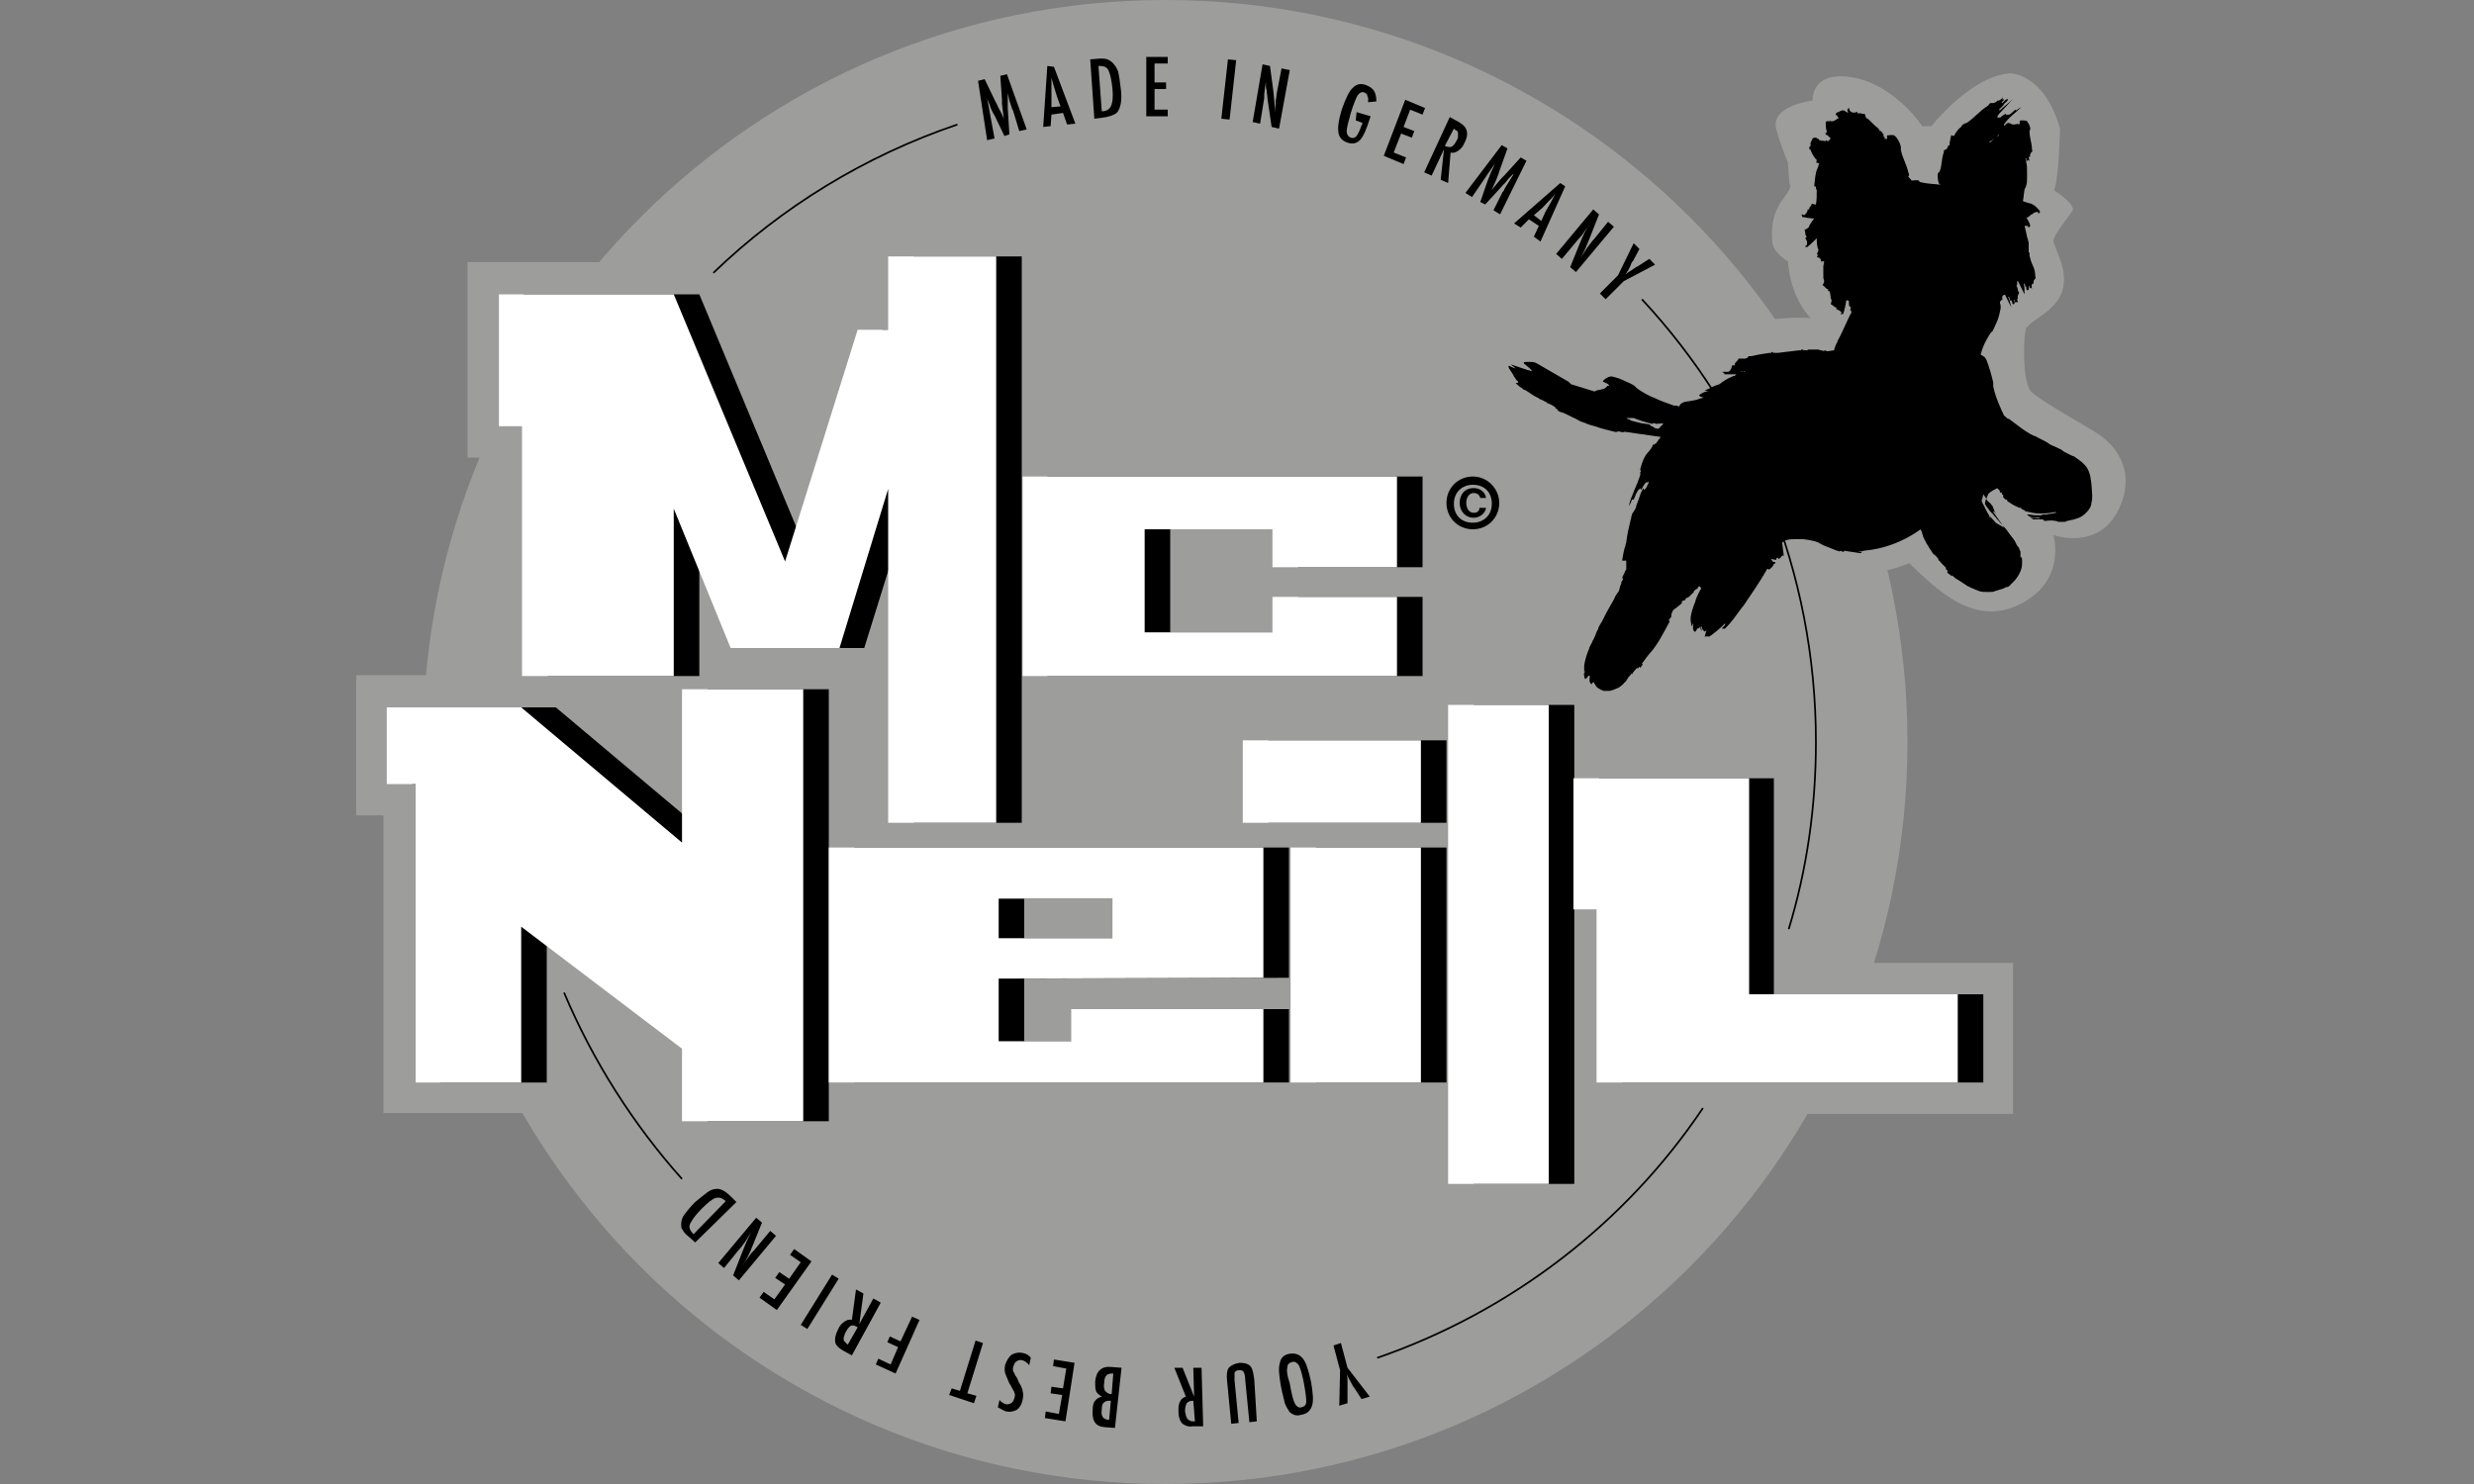 <?xml version="1.0" encoding="utf-8"?>
<!-- Generator: Adobe Illustrator 25.2.0, SVG Export Plug-In . SVG Version: 6.00 Build 0)  -->
<svg version="1.1" id="McNeill" xmlns="http://www.w3.org/2000/svg" xmlns:xlink="http://www.w3.org/1999/xlink" x="0px" y="0px"
	 viewBox="0 0 300 180" style="enable-background:new 0 0 300 180;" xml:space="preserve">
<rect x="0" y="0" width="300" height="180" fill="#808080" stroke="none"/>
<style type="text/css">
	.st0{fill:#9D9D9C;}
	.st1{fill:none;stroke:#9D9D9C;stroke-width:3.015;}
	.st2{fill:#FFFFFF;}
	.st3{fill:none;stroke:#1D1D1B;stroke-width:0.209;}
	.st4{fill:none;stroke:#000000;stroke-width:0.209;}
	.st5{fill:none;stroke:#FFFFFF;stroke-width:0.258;stroke-linecap:round;}
	.st6{fill:#050007;}
</style>
<path class="st0" d="M216.8,19.7c0,0-0.9-2.1-1.4-4c-0.8-2.9,4.4-3.5,4.4-3.5s-0.3-3.7,4.9-2.8c5.1,0.9,8.4,5.9,8.4,5.9h1.1
	c0,0,4.9-6.2,9.6-6.4c0,0,4.1,0,6,6.7c0,0-0.1,5.6-0.7,7.5c0,0,2.7,1.7,2.2,2.5c-0.6,0.8-1.1,1.5-1.1,1.5s-1,1.3-1.2,2
	c-0.1,0.7,1.9,3.6,1.1,6.1c-0.7,2.5-3.8,3.6-4.4,4.6c-0.3,0.5-0.6,6.7,0.7,7.8c1.3,1.2,7.2,4.4,8.4,5.3c1.2,0.9,4.4,3.8,2.2,8.7
	c-2.4,5.3-8,3.3-8,3.3s1.6,5.3-3.7,8.2c-5.8,3.2-10.4-1.6-13.8-4.8c0,0-4.5,2.1-9.4,1c-4.9-1-7.7,4.3-7.8,4.8s-11.7-29.2-11.7-29.2
	l6.5-5.2c0,0,6.8-1.5,10.5-1.1c0,0-2.4-2.1-2.8-6.9c0,0-1.8-1-1.9-2.4c-0.4-4.7,2.4-5.6,2.2-7C217,23.3,216.8,19.7,216.8,19.7"/>
<path class="st0" d="M123.2,99.8V31.1v-2.3h-2.3h-13.1h-2.3v2.3v6.5c-0.5,0-1,0-1.4,0h-1.7l-0.5,1.6c-2.3,7.3-4.6,14.6-6.8,21.9
	c-3.7-8.8-7.3-17.6-11-26.4l-0.6-1.4h-1.6H60.5h-2.3v2.3v16V54h2.3H61v28v2.3h2.3h18.5h2.3V82v-8.4c0.8,2,1.6,3.9,2.4,5.9l0.6,1.5
	h1.6h13.1h1.7l0.5-1.6c0.5-1.5,0.9-3,1.4-4.5V100v2.3h2.3h13.1h2.3L123.2,99.8L123.2,99.8z"/>
<path class="st1" d="M123.2,99.8V31.1v-2.3h-2.3h-13.1h-2.3v2.3v6.5c-0.5,0-1,0-1.4,0h-1.7l-0.5,1.6c-2.3,7.3-4.6,14.6-6.8,21.9
	c-3.7-8.8-7.3-17.6-11-26.4l-0.6-1.4h-1.6H60.5h-2.3v2.3v16V54h2.3H61v28v2.3h2.3h18.5h2.3V82v-8.4c0.8,2,1.6,3.9,2.4,5.9l0.6,1.5
	h1.6h13.1h1.7l0.5-1.6c0.5-1.5,0.9-3,1.4-4.5V100v2.3h2.3h13.1h2.3L123.2,99.8L123.2,99.8z"/>
<polygon class="st0" points="240.2,118.3 217.2,118.3 217.2,110.3 217.2,94.4 217.2,92 214.9,92 196.5,92 193.6,92 191.3,92 
	191.3,94.4 191.3,110.3 191.3,112.6 193.6,112.6 194.1,112.6 194.1,131.3 194.1,133.6 196.5,133.6 204.3,133.6 214.9,133.6 
	240.2,133.6 242.6,133.6 242.6,131.3 242.6,120.6 242.6,118.3 "/>
<polygon class="st1" points="240.2,118.3 217.2,118.3 217.2,110.3 217.2,94.4 217.2,92 214.9,92 196.5,92 193.6,92 191.3,92 
	191.3,94.4 191.3,110.3 191.3,112.6 193.6,112.6 194.1,112.6 194.1,131.3 194.1,133.6 196.5,133.6 204.3,133.6 214.9,133.6 
	240.2,133.6 242.6,133.6 242.6,131.3 242.6,120.6 242.6,118.3 "/>
<path class="st0" d="M99.7,136V83.6v-2.3h-2.3H82.7h-2.3v2.3v13.6C75.2,92.8,70,88.4,64.8,84l-0.7-0.6h-0.9H50.4H47h-2.3v2.3v9.4
	v2.3H47h1v33.8v2.3h2.3h12.8h2.3v-2.3V117c4.9,3.8,9.9,7.5,14.8,11.3v7.7v2.3h2.3h14.7h2.3V136H99.7z"/>
<path class="st1" d="M99.7,136V83.6v-2.3h-2.3H82.7h-2.3v2.3v13.6C75.2,92.8,70,88.4,64.8,84l-0.7-0.6h-0.9H50.4H47h-2.3v2.3v9.4
	v2.3H47h1v33.8v2.3h2.3h12.8h2.3v-2.3V117c4.9,3.8,9.9,7.5,14.8,11.3v7.7v2.3h2.3h14.7h2.3V136H99.7z"/>
<path class="st0" d="M141.3,180c49.7,0,90-40.3,90-90S191,0,141.3,0s-90,40.3-90,90C51.3,139.7,91.6,180,141.3,180"/>
<rect x="159.6" y="102.8" width="15.8" height="28.5"/>
<rect x="153.8" y="89.8" width="21.6" height="10"/>
<polygon points="172.5,68.8 172.5,57.8 127,57.8 127,82 172.5,82 172.5,72.4 157.4,72.4 157.4,76.7 141.9,76.7 141.9,64.2 
	157.4,64.2 157.4,68.8 "/>
<path d="M138,113.8h-13.8V109H138V113.8z M156.3,118.6v-15.8h-52.7v28.5h52.7v-8.9H133v3.9h-8.8v-4.6v-0.2v-2.8L156.3,118.6
	L156.3,118.6z"/>
<rect x="178.7" y="85.5" width="12.2" height="58.1"/>
<polygon points="123.9,99.8 123.9,31.1 110.8,31.1 110.8,40 107,40 98.3,68.1 84.8,35.7 63.5,35.7 63.5,51.7 66.4,51.7 66.4,82 
	84.8,82 84.8,61.7 91.7,78.6 104.8,78.6 110.8,59.3 110.8,99.8 "/>
<polygon points="240.5,120.6 215.1,120.6 215.1,110.3 215.1,94.4 196.7,94.4 193.9,94.4 193.9,110.3 196.7,110.3 196.7,131.3 
	204.5,131.3 215.1,131.3 240.5,131.3 "/>
<polygon points="100.5,136 100.5,83.6 85.8,83.6 86.9,102.2 67.4,85.8 53.4,85.8 50,85.8 50,95.1 53.4,95.1 53.4,131.3 66.3,131.3 
	66.3,112.4 85.8,127.2 85.8,136 "/>
<rect x="156.5" y="102.8" class="st2" width="15.8" height="28.5"/>
<rect x="150.7" y="89.8" class="st2" width="21.6" height="10"/>
<polygon class="st2" points="169.4,68.8 169.4,57.8 124,57.8 124,82 169.4,82 169.4,72.4 154.3,72.4 154.3,76.7 138.8,76.7 
	138.8,64.2 154.3,64.2 154.3,68.8 "/>
<path class="st2" d="M134.9,113.8h-13.8V109h13.8V113.8z M153.2,118.6v-15.8h-52.7v28.5h52.7v-8.9h-23.3v3.9h-8.8v-4.6v-0.2v-2.8
	L153.2,118.6L153.2,118.6z"/>
<rect x="175.6" y="85.5" class="st2" width="12.2" height="58.1"/>
<polygon class="st2" points="120.8,99.8 120.8,31.1 107.7,31.1 107.7,40 104,40 95.2,68.1 81.7,35.7 60.5,35.7 60.5,51.7 63.3,51.7 
	63.3,82 81.7,82 81.7,61.7 88.6,78.6 101.8,78.6 107.7,59.3 107.7,99.8 "/>
<polygon class="st2" points="237.4,120.6 212.1,120.6 212.1,110.3 212.1,94.4 193.6,94.4 190.8,94.4 190.8,110.3 193.6,110.3 
	193.6,131.3 201.4,131.3 212.1,131.3 237.4,131.3 "/>
<polygon class="st2" points="97.4,136 97.4,83.6 82.7,83.6 82.7,102.2 63.2,85.8 50.4,85.8 46.9,85.8 46.9,95.1 50.4,95.1 
	50.4,131.3 63.2,131.3 63.2,112.4 82.7,127.2 82.7,136 "/>
<path d="M180.2,60.4c-0.1-0.7-0.7-1.2-1.5-1.2c-1.1,0-1.7,0.8-1.7,1.8s0.7,1.8,1.7,1.8c0.7,0,1.4-0.5,1.5-1.2h-0.8
	c0,0.4-0.3,0.6-0.7,0.6c-0.6,0-0.9-0.6-0.9-1.2c0-0.6,0.3-1.2,0.9-1.2c0.4,0,0.7,0.2,0.8,0.6C179.5,60.4,180.2,60.4,180.2,60.4z
	 M178.6,63.4c-1.4,0-2.3-0.9-2.3-2.3c0-1.4,1-2.3,2.3-2.3c1.4,0,2.3,0.9,2.3,2.3C180.9,62.5,179.9,63.4,178.6,63.4 M178.6,64.2
	c1.8,0,3.2-1.4,3.2-3.2c0-1.7-1.4-3.2-3.2-3.2s-3.2,1.4-3.2,3.2C175.4,62.8,176.8,64.2,178.6,64.2"/>
<path class="st3" d="M141.3,11"/>
<path class="st4" d="M116.1,15.1c-11.2,3.8-21.3,10-29.6,18"/>
<path class="st4" d="M216.9,112.7c2.2-7.2,3.3-14.8,3.3-22.7c0-20.8-8-39.6-21.1-53.7"/>
<path class="st3" d="M141.3,169"/>
<path class="st4" d="M167,164.7c16.2-5.6,30.1-16.3,39.5-30.3"/>
<path class="st4" d="M68.4,120.4c3.5,8.3,8.4,16,14.3,22.6"/>
<path class="st3" d="M62.3,90"/>
<path d="M196.2,33.4l-2.2,2.2l0.7,0.7l2.2-2.2l3.8-2l-0.7-0.7l-1.4,0.9l-0.2,0.1l-0.6,0.4c-0.1,0.1-0.4,0.2-0.7,0.5
	c0.2-0.3,0.5-0.7,0.7-1.3c0-0.1,0.1-0.1,0.1-0.2s0.1-0.1,0.1-0.1l0.8-1.5l-0.7-0.7L196.2,33.4z M188.7,30.8l0.7,0.6l2-2.4
	c0.1-0.1,0.1-0.1,0.2-0.2c0-0.1,0.1-0.1,0.1-0.1l0.5-0.7l0.4-0.6l0.1-0.1c0,0,0.1-0.1,0.1-0.2c0,0.1-0.1,0.1-0.1,0.2
	s-0.1,0.1-0.1,0.1c-0.2,0.3-0.3,0.6-0.5,0.9c-0.1,0.3-0.3,0.6-0.4,0.9l-1.3,3.2l0.7,0.6l4.6-5.5l-0.7-0.6l-1.7,2.1
	c-0.3,0.3-0.5,0.6-0.8,1s-0.5,0.8-0.8,1.3c0.4-0.8,0.8-1.7,1.1-2.5l1.1-2.8l-0.7-0.6L188.7,30.8z M186,26.1l0.7-0.6
	c0.4-0.3,0.7-0.7,1-1s0.6-0.6,0.9-1c-0.4,0.8-0.8,1.5-1.2,2.2l-0.5,1.1L186,26.1z M183.6,27.1l0.8,0.5l1-1l1.2,0.8l-0.6,1.3l0.8,0.6
	l3-6.7l-0.6-0.4L183.6,27.1z M177.7,23.4l0.8,0.5l2.8-4.1c-0.2,0.4-0.3,0.7-0.5,1.1c-0.1,0.3-0.3,0.7-0.4,1l-0.9,2.6l0.6,0.3
	l2.2-2.4l0.2-0.2l0.4-0.5c0.1-0.1,0.1-0.1,0.2-0.2c0.1-0.1,0.2-0.2,0.3-0.3l0.1-0.1v0.1l0,0L183,22l-0.5,0.8c0,0.1-0.1,0.1-0.1,0.2
	s-0.1,0.2-0.2,0.3l-1.1,2.2l0.8,0.5l3.2-6.5l-0.7-0.4l-2,2.2l-0.4,0.4l-0.5,0.6l-0.5,0.6l0,0c0,0,0,0.1-0.1,0.1
	c0.2-0.4,0.3-0.7,0.5-1.1c0.1-0.3,0.3-0.7,0.4-1.1l1-2.8l-0.7-0.4L177.7,23.4z M176.3,15.6l0.1,0.1c0.1,0.1,0.2,0.1,0.3,0.2
	s0.1,0.2,0.1,0.3s0,0.3,0,0.4c0,0.2-0.1,0.3-0.2,0.5c-0.2,0.4-0.4,0.6-0.6,0.7c-0.2,0.1-0.5,0-0.8-0.1L176.3,15.6z M172.7,20.9
	l0.9,0.4l1.5-3.2l-0.4,3.7l0.9,0.4l0.3-3.7c0.3,0.1,0.6,0,0.9-0.2c0.3-0.2,0.6-0.5,0.8-1c0.3-0.6,0.4-1.1,0.2-1.6
	c-0.1-0.3-0.4-0.6-0.9-0.9l-1.1-0.6L172.7,20.9z M167.8,18.9l2.4,1l0.3-0.8l-1.5-0.6l0.9-2.3l1.3,0.5l0.3-0.8l-1.3-0.5l0.8-2.1
	l1.5,0.6l0.3-0.8l-2.4-1L167.8,18.9z M164.4,14.6l0.8,0.3V15l-0.1,0.2c-0.2,0.6-0.4,1-0.6,1.3c-0.2,0.2-0.4,0.3-0.7,0.2
	c-0.3-0.1-0.5-0.4-0.5-0.8c0-0.4,0.2-1.1,0.5-2.2c0.3-1,0.6-1.7,0.8-2.1c0.2-0.3,0.5-0.5,0.8-0.4c0.2,0.1,0.4,0.2,0.4,0.4
	c0,0.1,0.1,0.2,0.1,0.3s0,0.3,0,0.5l1-0.1c0-0.5-0.1-1-0.3-1.3s-0.5-0.5-1-0.7c-0.6-0.2-1.1-0.1-1.5,0.3c-0.5,0.4-0.9,1.3-1.4,2.7
	c-0.4,1.3-0.5,2.2-0.4,2.8s0.5,1,1.1,1.2s1.1,0.1,1.5-0.3s0.8-1.3,1.2-2.6l0.1-0.3l-1.7-0.5L164.4,14.6z M151.9,14.8l0.9,0.2
	l0.5-3.1c0-0.1,0-0.2,0-0.2c0-0.1,0-0.1,0-0.2l0.1-0.9l0.1-0.7V9.8c0-0.1,0-0.1,0-0.2c0,0.1,0,0.2,0,0.2c0,0.1,0,0.1,0,0.2
	c0,0.4,0,0.7,0.1,1c0,0.3,0.1,0.7,0.1,1l0.5,3.4l0.9,0.2l1.3-7.1l-1-0.2l-0.5,2.6c-0.1,0.4-0.1,0.8-0.2,1.3c0,0.5-0.1,1-0.1,1.5
	c0-0.9-0.1-1.8-0.2-2.7L154,8l-0.9-0.2L151.9,14.8z M148.1,14.4l1,0.1l0.8-7.2l-1-0.1L148.1,14.4z M139,14.1h2.6v-0.8H140v-2.5h1.4
	V10H140V7.7h1.6V6.9H139V14.1z M133.2,8h0.1c0.5,0,0.9,0.1,1.1,0.5c0.2,0.4,0.4,1.2,0.5,2.3c0.1,1,0,1.7-0.2,2.1s-0.6,0.6-1.1,0.6
	L133.2,8z M132.7,14.4l0.8-0.1c0.9-0.1,1.5-0.3,1.9-0.6c0.3-0.3,0.4-0.7,0.5-1.1c0.1-0.5,0.1-1.2,0-1.9c-0.1-0.9-0.2-1.5-0.3-2
	c-0.2-0.5-0.4-0.8-0.7-1.1c-0.2-0.2-0.4-0.3-0.6-0.4c-0.3-0.1-0.6-0.1-0.9-0.1l-1.2,0.1L132.7,14.4z M127.5,13v-0.9c0-0.5,0-1,0-1.4
	s0-0.9,0-1.3c0.2,0.9,0.5,1.7,0.7,2.4l0.4,1.1L127.5,13z M126.5,15.4l0.9-0.1l0.1-1.4l1.4-0.2l0.5,1.4l1-0.1l-2.6-6.9L127,8
	L126.5,15.4z M119.7,17l0.9-0.2l-0.9-4.9c0.1,0.4,0.3,0.7,0.4,1.1c0.1,0.3,0.3,0.7,0.5,1l1.2,2.5l0.6-0.2l-0.2-3.2v-0.3v-0.7
	c0-0.1,0-0.2,0-0.3s0-0.3,0-0.5v-0.1v0.1l0,0l0.2,0.9l0.3,0.9c0,0.1,0,0.1,0.1,0.2c0,0.1,0.1,0.2,0.1,0.3l0.7,2.3l0.9-0.2L122.1,9
	l-0.8,0.2l0.2,2.9v0.5l0.1,0.8l0.1,0.8c0,0,0,0,0,0.1v0.1c-0.1-0.4-0.3-0.7-0.5-1.1c-0.2-0.3-0.3-0.7-0.5-1l-1.3-2.7l-0.8,0.2
	L119.7,17z M84.1,149.7L84.1,149.7c-0.5-0.5-0.6-0.9-0.4-1.3c0.2-0.4,0.6-1,1.4-1.8c0.7-0.7,1.3-1.2,1.7-1.3c0.4-0.1,0.8,0,1.2,0.4
	L84.1,149.7z M89.3,145.8l-0.6-0.6c-0.6-0.6-1.2-1-1.7-1c-0.4,0-0.8,0.1-1.2,0.4c-0.4,0.3-0.9,0.7-1.5,1.2c-0.6,0.6-1,1.1-1.3,1.5
	s-0.4,0.8-0.4,1.2c0,0.3,0,0.5,0.2,0.7c0.1,0.2,0.3,0.5,0.6,0.7l0.9,0.8L89.3,145.8z M94.1,149.9l-0.7-0.6l-2,2.4
	c-0.1,0.1-0.1,0.1-0.2,0.2s-0.1,0.1-0.1,0.1l-0.5,0.7l-0.4,0.6l-0.1,0.1c0,0-0.1,0.1-0.1,0.2c0-0.1,0.1-0.1,0.1-0.2
	c0-0.1,0.1-0.1,0.1-0.1c0.2-0.3,0.3-0.6,0.5-0.9c0.1-0.3,0.3-0.6,0.4-0.9l1.3-3.2l-0.7-0.6l-4.6,5.5l0.7,0.6l1.7-2.1
	c0.3-0.3,0.5-0.6,0.8-1s0.5-0.8,0.8-1.3c-0.4,0.8-0.8,1.7-1.1,2.5l-1.1,2.8l0.7,0.6L94.1,149.9z M98.4,153l-2.1-1.5l-0.5,0.7
	l1.3,0.9l-1.4,2l-1.2-0.8L94,155l1.2,0.8l-1.3,1.8l-1.3-0.9l-0.5,0.7l2.1,1.5L98.4,153z M101.7,155.1l-0.8-0.5l-3.8,6.1l0.8,0.5
	L101.7,155.1z M102.8,163.1l-0.1-0.1c-0.1-0.1-0.2-0.2-0.3-0.3c-0.1-0.1-0.1-0.2-0.1-0.3s0-0.3,0.1-0.4c0-0.2,0.1-0.3,0.2-0.5
	c0.2-0.4,0.4-0.6,0.6-0.7s0.5,0,0.8,0.2L102.8,163.1z M106.8,158l-0.9-0.5l-1.7,3.1l0.5-3.7l-0.9-0.5l-0.5,3.7
	c-0.3-0.1-0.6,0-0.9,0.2s-0.6,0.5-0.8,1c-0.3,0.6-0.4,1.1-0.3,1.6c0.1,0.3,0.4,0.6,0.9,0.9l1.1,0.6L106.8,158z M111.5,160.1
	l-0.9-0.4l-1.4,3l-1.3-0.6l-0.3,0.7l1.3,0.6l-0.9,2.1l-1.5-0.7l-0.3,0.7l2.4,1.1L111.5,160.1z M118.4,169.3l-1.1-0.3l1.9-6.1
	l-0.9-0.3l-1.9,6.1l-1-0.3l-0.3,0.8l3,1L118.4,169.3z M122,171.2c0.5,0.1,0.9,0,1.3-0.2c0.4-0.3,0.6-0.7,0.7-1.2
	c0.1-0.4,0.1-0.8,0-1.1c0-0.2-0.1-0.3-0.2-0.6c-0.1-0.2-0.3-0.5-0.4-0.8c-0.1-0.2-0.2-0.4-0.3-0.5c-0.1-0.2-0.1-0.3-0.2-0.4
	c-0.1-0.2-0.1-0.5,0-0.7c0.1-0.3,0.2-0.5,0.4-0.6c0.2-0.1,0.4-0.2,0.7-0.1c0.3,0.1,0.6,0.3,0.8,0.6l0.2-0.9c-0.2-0.3-0.5-0.5-1-0.6
	s-0.9,0-1.3,0.2c-0.4,0.3-0.6,0.7-0.8,1.2c-0.1,0.4-0.1,0.8,0,1.1s0.3,0.7,0.5,1.2c0.2,0.3,0.3,0.5,0.4,0.7s0.2,0.3,0.2,0.4
	c0.1,0.2,0.1,0.4,0,0.7s-0.2,0.5-0.4,0.6c-0.2,0.1-0.4,0.2-0.7,0.1c-0.2-0.1-0.5-0.2-0.7-0.5l-0.2,0.9
	C121.4,170.9,121.7,171.1,122,171.2 M130.3,165.3l-2.5-0.4l-0.1,0.8l1.6,0.3l-0.4,2.4l-1.4-0.2l-0.1,0.8l1.4,0.2l-0.4,2.3l-1.6-0.3
	l-0.1,0.8l2.5,0.4L130.3,165.3z M134.8,169.1c-0.4,0-0.6-0.2-0.8-0.4c-0.1-0.2-0.2-0.5-0.1-1c0-0.4,0.1-0.7,0.3-0.9s0.5-0.2,0.8-0.2
	L134.8,169.1z M134.5,172.2L134.5,172.2L134.5,172.2h-0.2c-0.6-0.1-0.8-0.5-0.7-1.2c0-0.5,0.1-0.8,0.3-0.9c0.2-0.2,0.4-0.2,0.8-0.2
	L134.5,172.2z M136,165.9l-1.3-0.1c-1.1-0.1-1.8,0.5-1.9,1.8c0,0.5,0,0.8,0.1,1.1s0.4,0.5,0.7,0.7c-0.3,0.1-0.6,0.2-0.8,0.5
	c-0.2,0.2-0.3,0.6-0.3,1.1c-0.1,1.3,0.3,2,1.4,2.1l1.3,0.1L136,165.9z M144.9,172.4h-0.2c-0.2,0-0.3,0-0.4-0.1
	c-0.1,0-0.2-0.1-0.3-0.2s-0.1-0.2-0.2-0.4c0-0.2-0.1-0.3-0.1-0.6c0-0.4,0.1-0.7,0.2-0.9c0.2-0.2,0.4-0.3,0.8-0.3L144.9,172.4z
	 M145.7,165.9h-1l0.1,3.5l-1.4-3.5h-1l1.4,3.5c-0.3,0.1-0.6,0.3-0.7,0.6c-0.2,0.3-0.2,0.7-0.2,1.2c0,0.7,0.2,1.2,0.5,1.5
	c0.3,0.2,0.7,0.4,1.2,0.3h1.3L145.7,165.9z M152.1,167.4c-0.1-0.8-0.2-1.3-0.4-1.6c-0.3-0.4-0.8-0.5-1.4-0.5c-0.6,0.1-1,0.3-1.3,0.6
	c-0.2,0.3-0.3,0.8-0.2,1.6l0.5,5.2l0.9-0.1l-0.5-5.2c0-0.5,0-0.8,0-0.9c0.1-0.2,0.3-0.3,0.5-0.3c0.3,0,0.5,0,0.6,0.2s0.2,0.5,0.2,1
	l0.5,5.1l0.9-0.1L152.1,167.4z M156.1,165.9c0-0.4,0.2-0.6,0.6-0.7c0.3-0.1,0.6,0.1,0.8,0.4c0.2,0.4,0.4,1.1,0.6,2.1
	c0.2,1.1,0.3,1.9,0.3,2.3c0,0.4-0.2,0.6-0.6,0.7c-0.3,0.1-0.6-0.1-0.8-0.5s-0.4-1.2-0.6-2.4C156.1,166.9,156,166.3,156.1,165.9
	 M155.8,170.2c0.2,0.5,0.4,0.8,0.6,1.1c0.4,0.3,0.8,0.5,1.4,0.3c0.7-0.1,1.1-0.5,1.3-1.1s0.1-1.5-0.1-2.8c-0.3-1.4-0.6-2.4-1-2.9
	s-0.9-0.7-1.6-0.6c-0.7,0.1-1.1,0.5-1.2,1.1c-0.2,0.6-0.1,1.5,0.1,2.7C155.5,169.1,155.7,169.7,155.8,170.2 M163.4,165.9l-0.8-3
	l-0.9,0.3l0.8,3l-0.1,4.3l1-0.3v-1.7v-0.3v-0.7c0-0.2,0-0.4-0.1-0.8c0.2,0.4,0.4,0.8,0.7,1.3c0,0.1,0.1,0.1,0.1,0.2l0.1,0.1l0.9,1.4
	l1-0.3L163.4,165.9z"/>
<path class="st2" d="M230,43.9c0.7,0,1.3-0.4,1.3-0.9s-0.6-0.9-1.3-0.9s-1.3,0.4-1.3,0.9C228.6,43.5,229.2,43.9,230,43.9"/>
<path class="st5" d="M230,43.9c0.7,0,1.3-0.4,1.3-0.9s-0.6-0.9-1.3-0.9s-1.3,0.4-1.3,0.9C228.6,43.5,229.2,43.9,230,43.9z"/>
<path class="st2" d="M236.8,43.4c0.7,0,1.3-0.4,1.3-0.9s-0.6-0.9-1.3-0.9s-1.3,0.4-1.3,0.9S236.1,43.4,236.8,43.4"/>
<path class="st5" d="M236.8,43.4c0.7,0,1.3-0.4,1.3-0.9s-0.6-0.9-1.3-0.9s-1.3,0.4-1.3,0.9S236.1,43.4,236.8,43.4z"/>
<path class="st6" d="M243.9,36.5L243.9,36.5C244,36.6,243.9,36.5,243.9,36.5"/>
<path class="st6" d="M243.9,36.5L243.9,36.5L243.9,36.5"/>
<path class="st6" d="M243.3,12.5c-0.1,0.1-0.1,0.1-0.2,0.2C243.1,12.7,243.2,12.6,243.3,12.5"/>
<path class="st6" d="M216,66.2l-0.1-0.4v-0.1l-0.1-0.4c0,0,0,0-0.1,0L216,66.2L216,66.2"/>
<path class="st6" d="M215.9,65.1L215.9,65.1C215.9,65,215.8,65,215.9,65.1L215.9,65.1C215.9,65,215.9,65,215.9,65.1"/>
<path d="M240.7,59.2c-0.1,0.1-0.1,0.2-0.1,0.3s0,0.2,0,0.2s-0.1,0-0.1,0.1s0,0.2,0.1,0.3s0.2,0.3,0.3,0.5s0.3,0.3,0.5,0.5
	c0.1,0.2,0.3,0.3,0.3,0.5c0.1,0.2,0.1,0.4,0.5,0.9c-0.1-0.2-0.3-0.3-0.4-0.5l-0.1,0.1c0.4,0.6,0.9,1.2,1.3,1.9
	c-0.3-0.2-0.7-0.4-1-0.6c-0.2-0.3-0.5-0.5-0.6-0.7l-0.1,0.1c0-0.1-0.1-0.2-0.1-0.3c-0.1-0.1-0.4-0.7-0.7-1.3
	c-0.1-0.2-0.2-0.3-0.2-0.5l0.1-0.3c0.1-0.7,0.5-1.3,0.9-1.7C241,58.9,240.8,59,240.7,59.2 M241.4,63l-0.1-0.1c0,0,0,0,0-0.1
	L241.4,63L241.4,63z M211.6,45.1c-0.1,0-0.1,0-0.2,0C211.5,45,211.6,45,211.6,45.1C211.6,45,211.6,45.1,211.6,45.1 M211.3,45.1
	c-0.1,0-0.1,0-0.2,0C211.2,45,211.2,45,211.3,45.1L211.3,45.1z M201.7,51.4l-0.1,0.1c-0.1,0.1-0.2,0.2-0.2,0.2s0,0-0.1,0.1
	c0,0.1-0.1,0.1-0.2,0.2H201c-0.2,0-0.4-0.1-0.5-0.2c-0.2-0.1-0.3-0.2-0.9-0.3l0.5,0.1v-0.1c-0.4-0.1-0.8-0.1-1.2-0.2
	c-0.4-0.1-0.8-0.2-1.2-0.3v-0.1l-0.4-0.1c-0.1-0.1,0-0.1,0.1-0.1s0.2,0,0.3,0s0.2,0,0.4,0c0.7,0.3,1.4,0.5,2.2,0.7
	c0.1,0,0.2,0,0.2-0.1l0.3,0.1c0.2,0.1,0.1-0.1,0.4,0C201.5,51.3,201.6,51.4,201.7,51.4L201.7,51.4 M199.6,58c0,0.1-0.1,0.1-0.1,0.2
	l0,0c0.1-0.1,0.1-0.3,0.2-0.4C199.6,57.8,199.6,57.9,199.6,58 M241.7,16.9c0.3-0.1,0.5-0.4,0.7-0.6c0,0.1,0,0.1,0,0.1l0,0
	c-0.4,0.3-0.8,0.6-1.1,0.9c0,0,0-0.1-0.1-0.1C241.4,17.1,241.6,17,241.7,16.9 M253.1,56.8c-0.3-0.5-0.8-0.9-1.4-1.3
	c-0.1-0.1-0.3-0.2-0.4-0.2c-0.1,0-0.1-0.1-0.2-0.1l-0.2-0.1c-0.2-0.1-0.4-0.2-0.6-0.3c-0.1-0.1-0.3-0.2-0.4-0.3
	c-0.3-0.1-0.6-0.3-0.9-0.4c-0.2-0.1-0.5-0.2-0.7-0.4c-0.5-0.3-1-0.5-1.5-0.8c-0.2,0-0.9-0.4-1.6-0.9c-0.7-0.5-1.3-1-1.6-1.2h-0.1
	c-0.2-0.1-0.3-0.3-0.5-0.4c-0.1-0.3-0.3-0.6-0.4-0.9c-0.4-0.9-0.7-1.7-0.9-2.6c0-0.1,0-0.4,0-0.5c-0.2-0.9-0.5-1.9-0.8-2.7
	c-0.1-0.2-0.2-0.4-0.4-0.5c-0.1-0.1-0.3-0.1-0.3-0.2c0,0,0,0,0-0.1c0.2-0.8,0.6-1.6,1.1-2.4c0.1-0.1,0.2-0.3,0.3-0.3
	c0.2-0.4,0.4-0.8,0.6-1.3c0.2-0.5,0.3-1,0.4-1.5c0-0.1,0-0.2,0-0.3l0,0c0-0.2-0.2-0.4,0-0.6c0,0,0.1-0.1,0.1-0.2v0.1h0.1
	c0-0.2,0-0.3,0-0.5h0.1v-0.1c0.2-0.1,0.3,0,0.3,0.1l0.7,1.4c-0.1-0.4-0.2-0.9-0.4-1.3h0.1c0.1,0.2,0.1,0.3,0.2,0.5
	c0,0,0.1,0,0.1-0.1c0.1,0.2,0.1,0.4,0.2,0.5c0.1,0,0.2,0,0.2-0.2c0-0.1-0.1-0.2-0.1-0.3h0.1c0,0.1,0,0.2,0.1,0.3
	c0.1,0,0.1-0.1,0.2-0.1c0,0,0,0.1,0.1,0.1c0-0.1-0.1-0.3-0.1-0.4c0-0.1,0.1-0.1,0.1-0.1c-0.1-0.2,0-0.4,0.1-0.6
	c0.1-0.1,0-0.2-0.1-0.3c0-0.3-0.1-0.5-0.2-0.7h0.1c0-0.1,0-0.3,0-0.5c0,0,0,0,0.1,0l0.8,1.6c0-0.5,0-0.9-0.1-1.3h0.1
	c0,0.1,0.1,0.2,0.1,0.3s0,0.2,0,0.3c0,0,0-0.1,0-0.2c0,0,0.1,0,0.1-0.1c0,0.2,0,0.4,0.1,0.5c0,0,0.2,0,0.2-0.1s0-0.2,0-0.4h0.1
	c0,0.1,0,0.2,0,0.3c0,0,0.1-0.1,0.2-0.1c0,0,0,0.1,0.1,0.1c0-0.1-0.1-0.3,0-0.5c0-0.1,0.1-0.1,0.2-0.1c0-0.1,0-0.2,0-0.3
	s0.1-0.2,0.2-0.3c0.1-0.1,0-0.2,0-0.3c0-0.4-0.1-0.9-0.3-1.3c-0.2-0.4-0.3-0.8-0.4-1.2v-0.1c0-0.1,0-0.2,0-0.2s0-0.1-0.1-0.1
	c0-0.4,0-0.8,0-1.1c0-0.1-0.1-0.5-0.2-0.8c-0.1-0.5-0.2-0.9-0.3-1.3c0.1,0,0.2,0,0.4,0c0.1,0.1,0,0.2,0.1,0.2s0.1-0.2,0.2-0.2
	c-0.1-0.4-0.3-0.8-0.6-1.1l0,0c0.1,0,0.1,0.1,0.1,0.2c0.2-0.2,0.4-0.2,0.6-0.5c0,0,0.1,0.1,0.1,0c0.2-0.2,0.4-0.3,0.7-0.3
	c0.1,0,0,0.2,0.1,0.2s0.1-0.2,0.2-0.2c-0.1-0.2-0.3-0.4-0.5-0.6s-0.4-0.3-0.6-0.4c-0.1,0-0.4-0.1-0.7-0.2c-0.1,0-0.2-0.1-0.3-0.1
	c0.1-0.5,0.1-0.9,0.2-1.4c0-0.1,0.1-0.2,0.1-0.2c0-0.1,0.1-0.2,0.1-0.3c0.1-0.3,0.1-0.5,0.1-0.8c0-0.2,0-0.3,0-0.5s0-0.3,0-0.5
	c0-0.3,0-0.7-0.1-1c0-0.1,0-0.1,0-0.2l0,0c0-0.1-0.1-0.2-0.1-0.3h0.1c0,0.1,0,0.2,0.1,0.3c0.1,0,0.1-0.1,0.2-0.1c0,0,0,0.1,0.1,0.1
	c0-0.1-0.1-0.3-0.1-0.4s0.1-0.1,0.2-0.1c-0.1-0.2,0-0.4,0.2-0.6c0.1,0,0-0.2,0-0.3c0-0.7-0.3-1.4-0.3-2.2c0-0.1,0.1-0.2,0.1-0.2
	c0-0.4-0.2-0.7-0.4-1c-0.1-0.1-0.6-0.1-0.6-0.1c-0.1,0-0.3,0-0.3,0.1s0.1,0.3-0.1,0.4c0,0-0.1,0-0.1-0.1c-0.2,0.1-0.5,0.1-0.6,0.1
	c0,0-0.1,0-0.3-0.1c0-0.1,0-0.1-0.1-0.2l0.1,0.2c-0.1,0-0.2-0.1-0.3-0.1s-0.4,0.3-0.6,0.5l0,0l0.1-0.1c0.1-0.1,0-0.1,0-0.2
	c0.6-0.9,1.4-1.4,2.1-2.1c-0.2,0.1-0.4,0.2-0.6,0.4l-0.1-0.1c-0.3,0.2-0.6,0.6-0.8,0.6c-0.1,0-0.2,0-0.4,0.1l0.1-0.1l-0.1-0.1
	c-0.2,0.1-0.5,0.3-0.7,0.5l-0.1-0.1l-0.1,0.1c-0.3-0.1,0.2-0.6,0.4-0.8l0,0l1.4-1.5c-0.5,0.5-1.1,0.9-1.6,1.4l-0.1-0.1
	c0.2-0.2,0.4-0.4,0.6-0.6c0,0-0.1-0.1-0.1,0c0.2-0.2,0.5-0.4,0.6-0.6c0-0.1-0.1-0.1-0.3,0c-0.1,0.1-0.2,0.2-0.4,0.4l-0.1-0.1
	c0.1-0.1,0.3-0.2,0.3-0.3s-0.2,0-0.2-0.1c0,0,0.1-0.1,0.1-0.2c-0.1,0.1-0.3,0.3-0.5,0.4c-0.1,0-0.2,0-0.2,0
	c-0.2,0.3-0.5,0.3-0.8,0.3c-0.1,0-0.2,0.1-0.3,0.3c-1,0.6-1.7,1.5-2.6,2.1c-0.1,0-0.2,0.1-0.3,0.1c-0.2,0.1-0.3,0.2-0.4,0.4
	c-0.2,0.1-0.7,0.7-0.8,1c-0.1,0.2-0.2,0-0.4,0c0,0.2-0.1,0.3-0.1,0.5c0,0-0.1,0.4-0.1,0.7c0,0-0.1,0.1-0.2,0.1
	c0,0.2-0.1,0.4-0.4,0.5c-0.1,0-0.1,0.2-0.1,0.3c-0.3,0.8-0.2,1.6-0.5,2.3c0,0-0.1,0.1-0.2,0.2c-0.1,0.4,0,0.9,0.1,1.2
	c0,0.1,0.1,0.1,0.2,0.2c-0.8-0.1-1.6-0.1-2.4-0.3c-0.1,0-0.2-0.1-0.2-0.2c-0.3-0.1-0.6,0-0.9,0c-0.1-0.2-0.3-0.3-0.4-0.5
	c0,0,0-0.1,0.1-0.1c0-0.1,0-0.2-0.1-0.4c-0.2-1-0.8-1.9-0.9-2.8c0-0.1,0-0.2,0-0.3c-0.1-0.5-0.4-1-0.7-1.3c-0.2-0.2-0.7-0.1-0.7-0.1
	c-0.1,0-0.3,0-0.3,0.1s0.1,0.3,0,0.4c0,0,0-0.1-0.1-0.1l-0.1,0.1c-0.1-0.1,0-0.2-0.1-0.3h-0.1c0-0.1,0-0.2,0-0.3
	c-0.1-0.1-0.2-0.3-0.3-0.4c0,0,0,0-0.1,0s-0.1-0.1-0.1-0.2l0,0c0,0,0,0-0.1,0v-0.1c-0.4-0.3-0.8-0.7-1.2-1.1
	c-0.1-0.1-0.2-0.1-0.3-0.2c-0.1-0.1-0.1-0.4-0.2-0.5c-0.3,0.1-0.5-0.2-0.8,0c0-0.1-0.1-0.3-0.2-0.2c-0.2,0.1-0.6,0.1-0.8-0.2
	c-0.1-0.1,0-0.3-0.1-0.3s-0.1,0.2-0.2,0.2c0,0.1,0.1,0.3,0.1,0.4c-0.2-0.1-0.3-0.2-0.5-0.3s-0.7,0.2-0.7,0.2c-0.1,0-0.3,0.1-0.3,0.3
	c0.1,0.1,0.4,0.3,0.3,0.5h-0.1c-0.1,0.1-0.5,0.3-0.5,0.3s-0.2,0-0.3,0l-0.3-0.2c0.1,0.1,0.2,0.1,0.2,0.2c-0.2,0-0.3,0-0.4,0
	c-0.2,0-0.1,0.9,0,1.2c0.1,0.2-0.1,0.2-0.2,0.3c0.1,0,0.1,0.2,0.3,0.2c0,0,0.2,0.2,0.4,0.4c-0.1,0.1-0.2,0.2-0.3,0.3
	c-0.1,0.1-0.2-0.1-0.3-0.1c0,0.1,0,0.1,0,0.1c-0.1,0-0.1,0-0.2,0c-0.1,0-0.2-0.1-0.3,0c0,0,0,0,0-0.1c-0.1,0,0,0.1-0.1,0.1V17
	c-0.1,0-0.1,0.1-0.2,0.1c0,0,0.2-0.1,0-0.1l0,0c0-0.1-0.1-0.2-0.3-0.2l0.1-0.1l0,0c0,0,0,0-0.1,0.1v-0.1h-0.1l0,0l0,0h-0.1
	c-0.1,0-0.2,0-0.3,0.1c-0.1,0.2-0.2,0.4-0.3,0.7c0.1,0,0.1,0,0.1,0c0,0.1-0.1,0.1-0.1,0.2h0.1c0,0-0.1,0.1-0.2,0.1
	c0,0.1,0,0.2,0,0.3h0.1v0.1l0,0c0,0,0,0,0.1,0c0,0,0,0,0,0.1c0.1,0.3,0.3,0.6,0.5,0.9c0.1,0.1,0.1,0.1,0.2,0.2c0,0.1,0,0.2-0.1,0.3
	c0.1,0,0.2,0.1,0.4,0.1c-0.1,0.2-0.1,0.4-0.2,0.6c-0.3,0.6-0.3,1.4-0.4,2.1c0,0.1,0.1,0.2,0.2,0.1v0.2c0,0.2,0.1,0.1,0.1,0.3
	c0,0.6,0,1.2-0.1,1.7h-0.1c-0.1,0-0.3-0.1-0.4-0.1c0,0.3-0.4,0.4-0.3,0.7c-0.1,0-0.2,0-0.2,0c0,0.3-0.2,0.5-0.4,0.7
	c-0.1,0-0.2-0.1-0.3-0.1c-0.1,0.1,0.1,0.2,0,0.3c0.5,0.1,1,0.2,1.5,0.2c-0.2,0.2-0.3,0.4-0.5,0.7c-0.1,0.1-0.1,0.3-0.2,0.4
	c-0.1,0.1-0.3,0.2-0.5,0.3c0.2,0.2,0,0.6,0.3,0.8c-0.1,0.1-0.2,0.2-0.2,0.2c0.2,0.2,0.3,0.5,0.2,0.8c0,0.1-0.2,0.1-0.2,0.2
	s0.2,0,0.2,0.1c0.4-0.3,0.8-0.7,1.2-1.1c0,0.3,0,0.7,0.1,1.1c0,0.1,0.1,0.2,0.1,0.3c0,0.2-0.1,0.3-0.2,0.5h0.1c0,0.1,0,0.1,0,0.2
	s0,0.1-0.1,0.2c0.2,0,0.5,0.1,0.5,0.4c0,0,0,0,0,0.1h0.1c0.1,0,0.2,0,0.3,0c0,0.1,0,0.2-0.1,0.2h0.1c0,0.1-0.1,0.1-0.1,0.2l0,0
	c0,0,0,0,0.1,0c0,0,0,0.1-0.1,0.1c0,0.5,0,1,0,1.5c0,0.1,0.1,0.3,0.1,0.4c0,0.2-0.1,0.3-0.2,0.5c0.3,0.1,0.3,0.4,0.7,0.5
	c0,0.1-0.1,0.2,0,0.2s0.1,0,0.2,0.1c0,0.2,0.1,0.5,0.1,0.8c0.1,0.1,0.1,0.2,0.1,0.3s-0.1,0.3-0.1,0.4c0.3,0.1,0.4,0.4,0.7,0.4
	c0,0.1-0.1,0.2,0,0.2c0.2,0.1,0.5,0.2,0.6,0.4c0,0.1-0.1,0.2-0.1,0.2c0.1,0.1,0.2-0.1,0.3,0c0.2-0.6,0.3-1.1,0.4-1.7l0,0
	c0.1,0,0.2,0.1,0.3,0.1c0,0.1,0,0.2,0,0.2c0,0.2,0,0.4,0.1,0.5c0.1,0,0.1,0,0.1,0c0.1,0.2-0.1,0.3,0,0.5h0.1v0.1
	c0,0.1,0,0.2-0.1,0.3l0,0c-0.1,0.2-0.2,0.4-0.3,0.6c-0.5,1.1-1,2.2-1.3,2.7v0.1c-0.2,0.3-0.3,0.6-0.4,1c-0.3,0-0.5,0.1-0.8,0.1
	c-0.1,0-0.2-0.1-0.4-0.1v0.1c-0.2-0.1-0.5-0.1-0.7-0.2c-0.4,0-0.9,0-1.3,0v0.1c-0.2,0-0.4,0-0.7-0.1h-0.1c0,0,0,0,0,0.1
	c-0.1,0-0.2,0-0.3,0c-0.8,0.1-1.7,0.2-2.5,0.3c-0.1,0-0.2,0-0.3,0l0,0h-0.1c-0.1,0-0.2,0-0.3-0.1c0,0,0,0-0.1,0c0,0,0,0,0,0.1
	c-0.1,0-0.1,0-0.2,0c-0.7,0.1-1.4,0.2-2.2,0.4c-0.2,0-0.3,0-0.4,0c0,0.1,0,0.1-0.1,0.2c-0.1,0-0.2,0.1-0.3,0.1c-0.3,0-0.6,0-0.8,0
	c0,0.3-0.6,0.5-0.4,0.8c-0.2,0-0.4,0-0.4,0.1c0,0.2-0.1,0.5-0.4,0.7c-0.3,0-0.6,0-0.7,0c-0.1,0,0,0.1,0.1,0.1c0,0.1,0.2,0.1,0.1,0.2
	c0.5,0,1.1,0,1.6,0c-0.1,0-0.2,0-0.3,0.1v0.1c-0.1,0-0.2,0-0.3,0l0,0c0,0,0,0,0,0.1H210c-0.5,0.2-1,0.5-1.5,0.9l0,0
	c-0.3,0.1-0.6,0.2-0.8,0.3c-0.3,0.2-0.7,0.3-1,0.5c0.2,0,0.3,0,0.5,0c-0.4,0.1-0.7,0.2-0.8,0.3c-0.7,0.3-0.2,0.4,0.1,0.5
	c0,0,0,0,0.1,0c-0.1,0-0.1,0.1-0.3,0.1c-0.1,0-0.2,0.1-0.3,0.1s-0.2,0.1-0.3,0.1c-0.5,0.1-1,0.2-1.2,0.2l0,0c-0.1,0-0.3,0.1-0.4,0.1
	c-0.1,0.1-0.2,0.1-0.3,0.2c-0.1,0.1-0.1,0.2-0.2,0.3c-0.1,0-0.2-0.1-0.3-0.1s-0.2,0-0.3,0c-0.8-0.3-1.5-0.5-2.3-0.9
	c-0.8-0.3-1.5-0.7-2.2-1.2c-0.1-0.1-0.2-0.2-0.3-0.3c-0.3-0.2-0.7-0.4-1.2-0.6c-0.4-0.2-0.9-0.4-1.4-0.5c-0.2-0.1-0.5,0-0.7,0.1
	s-0.3,0.2-0.3,0.2c-0.1,0.1-0.3,0.2-0.2,0.3c0.2,0.1,0.8,0.3,0.7,0.5c0,0-0.1,0-0.2,0c0,0.1-0.2,0.2-0.3,0.3s-0.3,0.1-0.3,0.1
	c-0.1,0-0.2,0.1-0.4,0.1c-0.1,0-0.3-0.1-0.4-0.1l0.4,0.1c-0.2,0-0.3,0.1-0.4,0.1c-0.1,0-0.1,0.1-0.1,0.1l-2.9-0.9
	c-0.1-0.1-0.2-0.2-0.3-0.3c-1.2-0.7-2.6-1.5-3.8-2.2c-0.3-0.2-0.6-0.2-0.9-0.2c-0.1,0-0.2,0-0.3,0s-0.1,0-0.1,0
	c-0.2,0-0.4,0-0.3,0.2c0.1,0.1,0.4,0.3,0.6,0.5s0.4,0.3,0.3,0.4l0,0h-0.1c-0.1,0-0.1-0.1-0.2-0.1c0,0,0,0-0.1,0l-2.1-0.7
	c0.2,0.2,0.4,0.3,0.6,0.5c-0.3-0.1-0.6-0.2-0.7-0.3c-0.3-0.1-0.2,0.2,0.1,0.6c0.1,0.2,0.3,0.4,0.4,0.7c0.1,0.1,0.2,0.2,0.2,0.3
	c0.1,0.1,0.2,0.2,0.2,0.2c0.3,0.3-0.1,0.2-0.2,0.3c0.3,0.2,0.4,0.4,0.8,0.6c0,0,0,0.1,0.1,0.1c0,0,0.1,0.1,0.2,0.1
	c0.1,0,0.1,0.1,0.2,0.1c0.3,0.2,0.6,0.4,0.9,0.6c0,0,0,0,0.2,0.1c0.1,0.1,0.3,0.1,0.5,0.3c0.2,0.1,0.2,0.1,0.2,0c0,0,0,0,0,0.1
	c0.2,0,0.5,0.3,0.7,0.3c0,0,0,0,0,0.1c0.4,0.1,0.7,0.3,1,0.5c0,0,0,0,0,0.1c0.2,0.1,0.3,0.2,0.3,0.2s0,0,0,0.1
	c0.1,0.1,0.5,0.2,0.5,0.3c0,0,0,0,0-0.1c0.7,0.3,1.2,0.6,1.7,0.8c0.3,0.2,0.7,0.4,1.1,0.5c0.4,0.2,0.8,0.3,1.2,0.4
	c0.8,0.3,1.7,0.5,2.5,0.7c0.2,0,0.4,0,0.2-0.1c0.2,0,0.4,0.1,0.5,0.1c0.4,0.1,0.2-0.1,0.6,0c1.4,0.2,2.8,0.4,4.2,0.6
	c-0.1,0.1-0.2,0.2-0.2,0.3c0,0,0,0-0.1,0c0,0.2-0.2,0.3-0.3,0.5c0,0,0,0-0.1,0c0,0.1-0.1,0.2-0.1,0.1c0,0,0,0-0.1,0
	c-0.1,0.1-0.1,0.2-0.2,0.2c0,0,0,0,0.1,0c-0.2,0.3-0.3,0.5-0.5,0.7c-0.5,0.5-0.8,1.3-1,2.1c0,0.1,0,0.2,0.1,0.2l-0.1,0.2
	c-0.1,0.2,0.1,0.1,0,0.3c-0.4,1.3-1.1,2.5-1.4,3.8c0.2-0.3,0.3-0.5,0.4-0.8c0,0,0.1,0,0.2,0c0.2-0.5,0.4-1,0.6-1.2
	c0.1-0.1,0.2-0.1,0.3-0.3l-0.1,0.2l0.1,0.1c0.2-0.3,0.4-0.7,0.6-0.9c0,0,0.1,0,0.1,0.1l0.1-0.2c0.1,0,0.1,0.1,0.1,0.2
	c-0.1,0.2-0.2,0.4-0.3,0.6l-0.1,0.1c-0.2,0.3-0.2-0.1-0.3-0.1c0,0.3-0.2,0.4-0.3,0.8c0,0-0.3,0.9-0.5,1.4c0,0,0,0,0,0.1
	c-0.1,0.3-0.3,0.5-0.4,0.7c0,0-0.1,0.1-0.1,0.2c0,0.1-0.1,0.2-0.1,0.4c0,0.1-0.1,0.3-0.1,0.4c-0.2,0.8-0.4,1.7-0.5,2.6
	c0,0.1-0.1,0.2-0.1,0.4c-0.2,0.5-0.3,1.2-0.4,1.8h0.5c0,0.1,0,0.3,0,0.4v0.7c0,0,0,0-0.1,0.1c-0.1,0.3-0.3,0.6-0.4,0.9
	c0,0,0.1,0,0.1,0.1s-0.1,0.3-0.2,0.4v0.1c0,0,0,0,0,0.1s-0.1,0.1-0.1,0.2c-0.1,0.2-0.1,0.5-0.2,0.7c-0.2,0.3-0.4,0.5-0.5,0.8
	s-0.9,1.5-1.5,2.8c-0.1,0.2-0.2,0.3-0.3,0.5s-0.2,0.3-0.2,0.5c-0.2,0.3-0.3,0.6-0.4,0.9c-0.1,0.1-0.1,0.3-0.2,0.4
	c-0.1,0.1-0.1,0.3-0.2,0.4c-0.1,0.2-0.2,0.4-0.3,0.6v0.1c-0.3,0.6-0.5,1.4-0.6,2c0,0.3,0,0.5,0,0.8c0.1-0.1,0.2-0.2,0.2-0.3
	c0,0.1,0,0.1-0.1,0.2c0,0.1,0,0.1-0.1,0.2c0,0.1-0.1,0.2,0,0.3c0,0.2,0,0.3,0.1,0.4c0,0.1,0.1,0.1,0.1,0c0.1,0,0.2-0.2,0.3-0.3
	c0.1-0.1,0.1,0,0.2,0c-0.1,0.4-0.1,0.8,0.2,1l0.2-0.3c0,0,0,0.1,0.1,0.1c0,0,0,0.1,0.1,0.2c0,0,0.1,0.1,0.1,0.2l0.1,0.1l0.1,0.1
	c0.1,0.1,0.2,0.1,0.3,0.2c0.1,0,0.1,0.1,0.2,0.1c0.1,0,0.1,0,0.2,0.1c0.2,0,0.3,0,0.4,0c0.1,0,0.1,0,0.2,0c0.1,0,0.1,0,0.2,0
	c0.5-0.1,0.8-0.3,1.1-0.4c0.3-0.2,0.5-0.4,0.6-0.5l0,0l0,0c0,0,0-0.1,0.1-0.1c0.1-0.1,0.2-0.2,0.3-0.4c0.1-0.1,0.1-0.2,0-0.2
	c0,0,0,0,0.1,0.1c0-0.1,0.1-0.2,0.2-0.3c0.1-0.1,0.2-0.2,0.2-0.3c0,0,0,0,0.1,0.1c0.1-0.3,0.4-0.5,0.6-0.8c0,0,0,0,0.1,0.1
	c0.1-0.1,0.2-0.3,0.2-0.2c0,0,0,0,0.1,0.1c0.1-0.1,0.3-0.4,0.3-0.4s0,0-0.1-0.1c0.2-0.3,0.4-0.5,0.5-0.7c0.2-0.2,0.3-0.4,0.5-0.6
	c0.9-1,1.6-2.4,2.3-3.7c0.1-0.1,0.1-0.3-0.1-0.2c0.1-0.1,0.2-0.3,0.3-0.4c0.2-0.3,0-0.2,0.1-0.5c0.1-0.1,0.1-0.3,0.2-0.4
	c0.4-0.3,0.8-0.6,1.1-0.9l-0.1-0.1c0.1-0.2,0.4-0.1,0.5-0.3v-0.1c0.1-0.1,0.3-0.1,0.4-0.2c0.2-0.2,0.4-0.4,0.6-0.6c0,0,0,0,0-0.1
	c0.1-0.1,0.2-0.2,0.4-0.3c0,0,0,0,0.1-0.1v-0.1c0.1,0,0.1-0.1,0.2-0.1c0.1,0.1,0.1,0.2,0.2,0.3c0,0,0,0.1-0.1,0.1
	c-0.3,0.6-0.5,1-0.6,1.3v0.1c-0.1,0.2-0.1,0.3-0.2,0.5c0,0.1-0.1,0.2-0.1,0.3c0,0.1-0.1,0.2-0.1,0.3c-0.1,0.4-0.2,0.7-0.2,1.1
	c0,0.3,0.1,0.6,0.1,0.9c0.1-0.1,0.1-0.3,0.2-0.4c0,0.3,0,0.6,0,0.7c0.1,0.3,0.2,0.4,0.3,0.3s0.1-0.2,0.2-0.3c0.1-0.2,0.2,0,0.3-0.2
	c0,0.2,0,0.2,0,0.4c0,0,0,0,0-0.1c0,0,0-0.1,0-0.2s0-0.2,0.1-0.2c0,0.2,0,0.3,0.1,0.5c0.1,0,0-0.2,0-0.3c0-0.1,0-0.2,0.1-0.2
	c0,0,0,0.1,0,0.2s0,0.2,0.1,0.2c0,0,0-0.1,0-0.2c0,0.2,0.1,0.4,0.2,0.4c0.1,0,0.1,0,0.2-0.2c0,0.1,0,0.1,0,0.2
	c-0.1,0.2-0.1,0.4-0.2,0.6c0.1,0,0.2,0,0.2,0c0.1,0,0.3,0,0.4,0c0.7-0.5,1.3-1,1.9-1.6c0,0.1,0,0.2-0.1,0.3
	c-0.1,0.1-0.3,0.3-0.3,0.3c0,0.1,0.3,0,0.3,0.1c0.9-0.8,1.5-1.8,2.2-2.7c0,0,0,0,0.1-0.1c1-1.5,2-2.9,2.9-4.5c0.1,0,0.1,0,0.2,0.1
	c0.3-0.2,0.5-0.4,0.6-0.7c0,0,0,0,0.1,0c0-0.1,0.1-0.1,0.1-0.2c-0.1,0-0.3-0.1-0.4-0.1c0.1-0.1-0.2-0.2-0.1-0.3
	c0.1,0,0.3,0.1,0.5,0.1h0.1v-0.1c0-0.1,0.1-0.1,0.1-0.2c0,0,0.1,0.1,0.2,0.2c0.2-0.1,0.3-0.3,0.4-0.4c0,0,0.1,0,0.2,0l-0.2-1.6
	c0.2-0.1,0.4-0.3,0.6-0.3c0.3-0.1,0.6-0.1,1-0.1c0.3,0,0.7,0,1,0c0.7,0.1,1.3,0.2,1.8,0.4c0.1,0.1,0.4,0.2,0.5,0.3
	c0.5,0.2,1,0.4,1.5,0.6c0.1,0,0.2,0.1,0.2,0.1l0,0h0.1c0.1,0,0.2,0.1,0.3,0.1v-0.1c0.2,0,0.3,0.2,0.5,0.1c0.1,0,0-0.1,0-0.1
	c0.7,0.1,1.4,0.2,2,0.3c0.1,0,0.1-0.1,0.2-0.1l-0.5-0.1c0,0,0,0,0.1,0c0.2,0,0.4,0,0.6-0.1c3.4-0.3,5.8-1.8,6.9-2.6
	c0,0.1,0,0.1,0.1,0.2c0,0,0.1,0.3,0.2,0.7c0.1,0.2,0.2,0.4,0.3,0.6s0.2,0.4,0.3,0.5c0,0,0,0,0.1,0.2c0.1,0.1,0.2,0.3,0.4,0.6
	c0.1,0.2,0.2,0.2,0.2,0.1c0,0,0,0-0.1,0.1c0.1,0,0.1,0.1,0.2,0.1c0.1,0.1,0.1,0.1,0.2,0.2c0.1,0.1,0.2,0.3,0.3,0.3c0,0,0,0-0.1,0.1
	c0.2,0.1,0.3,0.3,0.5,0.5s0.3,0.3,0.5,0.5c0,0,0,0-0.1,0.1c0.2,0.1,0.3,0.3,0.3,0.3s0,0-0.1,0.1c0.1,0.2,0.6,0.4,0.5,0.5
	c0,0,0,0,0.1-0.1c0.2,0.1,0.3,0.3,0.5,0.4s0.3,0.2,0.5,0.3c0.3,0.2,0.6,0.4,0.9,0.6c0.4,0.2,0.9,0.4,1.4,0.6
	c0.3,0.1,0.6,0.1,0.9,0.1c0.2,0,0.3,0,0.5,0s0.3,0,0.5-0.1c0.3-0.1,0.7-0.2,1-0.3c0.2-0.1,0.3-0.2,0.5-0.2c0.1,0,0.2-0.1,0.2-0.1
	c0.1-0.1,0.2-0.1,0.2-0.2c0.6-0.5,1.1-1.2,1.3-1.9c0.1-0.3,0.1-0.6,0.1-0.9c0-0.2,0-0.4-0.1-0.5c0-0.1-0.1-0.1-0.1,0.1
	c0-0.1,0-0.2,0-0.3c0-0.1,0-0.2,0-0.3c0-0.1,0-0.2,0-0.2l-0.1-0.2c-0.1-0.3-0.1-0.3-0.2-0.4c-0.1-0.1-0.1-0.1-0.2-0.3
	c-0.2-0.5-0.5-0.8-0.8-1.2c-0.2-0.3-0.5-0.7-0.8-1c-0.3-0.3-0.5-0.6-0.8-0.9c-0.1-0.2-0.3-0.3-0.4-0.5l-0.4-0.4
	c-0.2-0.3-0.4-0.5-0.5-0.7c0,0,0-0.1-0.1-0.1l0,0l0,0v-0.1c0-0.1,0-0.2,0.1-0.5c0.1-0.2,0.2-0.4,0.3-0.7c0.3-0.3,0.7-0.5,1.1-0.7
	c0,0.1,0.1,0.1,0.2,0.2l0,0c0.1,0.1,0.1,0.3,0.2,0.4l0.1-0.1c0.1,0.1,0,0.2,0.1,0.3h0.1c0,0.1,0,0.2,0,0.3c0.1,0.1,0.2,0.2,0.3,0.3
	c0,0,0,0,0.1,0s0.1,0.1,0.1,0.2l0,0c0,0,0,0,0.1,0c0,0,0,0.1,0.1,0.1c0.4,0.3,0.8,0.5,1.3,0.7c0.1,0,0.1,0,0.2,0v0.1
	c0.1,0.1,0.2,0.1,0.4,0.2c0,0,0,0.1,0.1,0.1l0,0c0.1,0,0.2,0.1,0.4,0.1l-0.3,0.5l0.3-0.5c1.1,0.3,2.2,0.2,3.3,0v0.1
	c-0.4,0.1-0.7,0.1-1.1,0.2c-0.3,0-0.5,0-0.8,0c0.1,0,0.2,0,0.2,0s0,0.1,0.1,0.1c-0.3,0-0.6,0-0.9,0c-0.3,0-0.6-0.1-0.9-0.1
	c-0.1,0-0.1,0.1,0,0.1l0.1,0.1c0.1,0,0.1,0.1,0.2,0.1c0.4,0.1,0.7,0.1,1.1,0.1v0.1c-0.3,0-0.7-0.1-1-0.1c-0.1,0,0,0.1,0.1,0.1
	s0.1,0.1,0.1,0.1c-0.1,0-0.3,0-0.4,0c0.1,0,0.2,0,0.4,0c0.1,0,0.3,0,0.4,0c0.1,0,0.3,0,0.4,0c0.1,0,0.2,0,0.3,0s0.3,0.1,0.3,0.2
	c0.7-0.1,1.3-0.1,1.7,0.1c0.1,0,0.3,0,0.5,0c0.1,0,0.1,0,0.2,0c0.1,0,0.2,0,0.3-0.1c0.5-0.1,1-0.2,1.5-0.4s0.9-0.6,1.2-1
	c0.2-0.3,0.3-0.5,0.3-0.8c0.1-0.3,0.1-0.6,0.1-0.9C253.6,57.9,253.4,57.3,253.1,56.8"/>
<polyline class="st6" points="216,65.7 215.9,65.3 215.9,65.3 216,65.7 216,65.7 "/>
<path class="st6" d="M247.4,60.9c-0.1,0-0.2,0-0.3,0C247.2,60.9,247.3,60.9,247.4,60.9"/>
<path class="st6" d="M245.6,61.2L245.6,61.2L245.6,61.2L245.6,61.2"/>
</svg>
